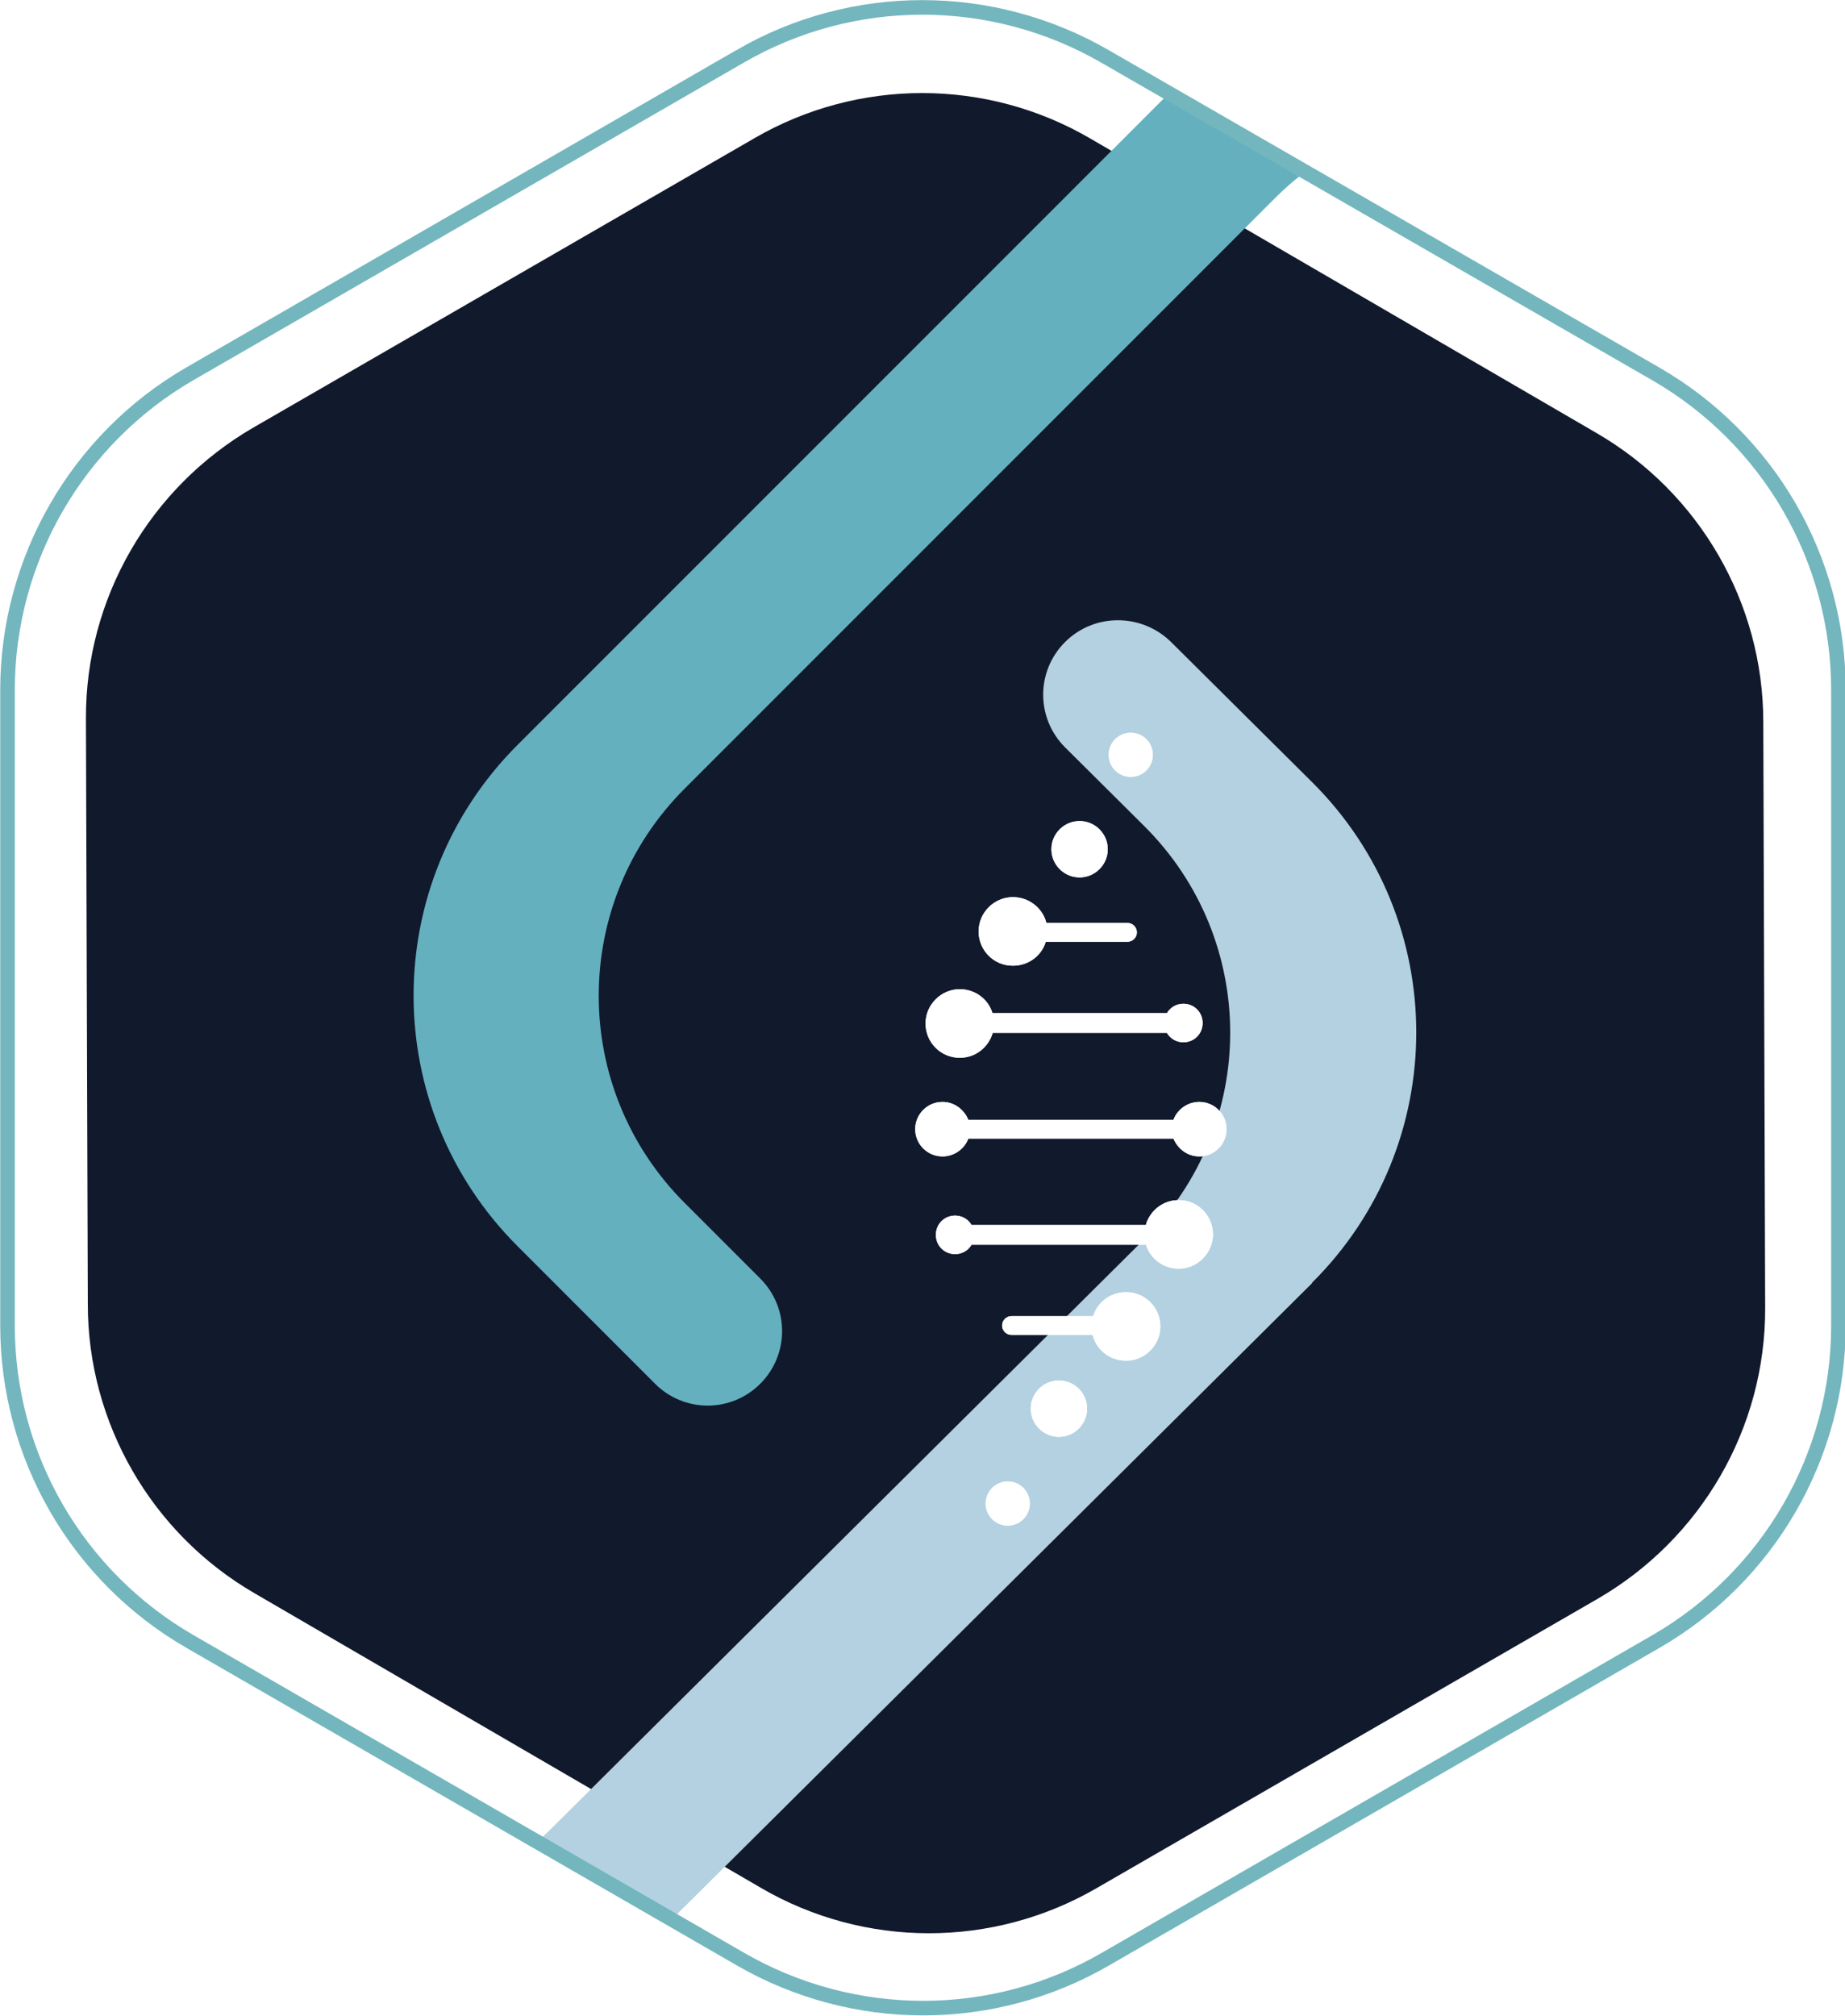 <?xml version="1.0" encoding="UTF-8"?>
<svg id="Capa_1" data-name="Capa 1" xmlns="http://www.w3.org/2000/svg" xmlns:xlink="http://www.w3.org/1999/xlink" viewBox="0 0 39.29 42.92">
  <defs>
    <style>
      .cls-1 {
        filter: url(#drop-shadow-1);
      }

      .cls-2 {
        clip-rule: evenodd;
      }

      .cls-2, .cls-3, .cls-4 {
        fill: #fff;
      }

      .cls-3 {
        fill-rule: evenodd;
      }

      .cls-5 {
        fill: #65b0bf;
      }

      .cls-6 {
        fill: none;
        stroke: #73b6be;
        stroke-miterlimit: 10;
        stroke-width: .31px;
      }

      .cls-7 {
        fill: #11192c;
      }

      .cls-8 {
        fill: #b3d1e1;
      }

      .cls-9 {
        clip-path: url(#clippath);
      }
    </style>
    <filter id="drop-shadow-1" x="12.35" y="8.45" width="20.64" height="31.2" filterUnits="userSpaceOnUse">
      <feOffset dx="3.14" dy="2.69"/>
      <feGaussianBlur result="blur" stdDeviation="2.24"/>
      <feFlood flood-color="#15162e" flood-opacity=".41"/>
      <feComposite in2="blur" operator="in"/>
      <feComposite in="SourceGraphic"/>
    </filter>
    <clipPath id="clippath">
      <path class="cls-2" d="M19.85,15.22c.1,0,.18.08.18.18s-.08.18-.18.18-.18-.08-.18-.18.08-.18.18-.18M18.43,16.93c.12,0,.22.1.22.22s-.1.22-.22.22-.22-.1-.22-.22.1-.22.22-.22ZM17.3,18.84c.14,0,.25.11.25.25s-.11.25-.25.25-.25-.11-.25-.25.11-.25.25-.25ZM22.39,21.13c.12,0,.22.1.22.22s-.1.22-.22.22-.22-.1-.22-.22.1-.22.22-.22ZM16.93,21.13c.12,0,.22.1.22.22s-.1.22-.22.22-.22-.1-.22-.22.1-.22.22-.22ZM17.48,21.15h4.37c.08-.22.3-.38.55-.38.32,0,.58.26.58.58s-.26.58-.58.58c-.25,0-.46-.16-.55-.38h-4.37c-.08.22-.3.38-.55.38-.32,0-.58-.26-.58-.58s.26-.58.58-.58c.25,0,.46.16.55.38ZM18,18.88h3.71c.07-.12.2-.2.35-.2.23,0,.41.18.41.41s-.18.41-.41.41c-.15,0-.28-.08-.35-.2h-3.71c-.09.31-.37.53-.7.53-.41,0-.73-.33-.73-.73s.33-.73.73-.73c.33,0,.62.22.7.53ZM19.14,16.96h1.73c.11,0,.2.09.2.2s-.09.2-.2.2h-1.74c-.09.3-.37.51-.7.51-.41,0-.73-.33-.73-.73s.33-.73.73-.73c.34,0,.63.23.71.54ZM19.85,14.79c.33,0,.6.27.6.6s-.27.6-.6.6-.6-.27-.6-.6.27-.6.6-.6ZM21.97,23.86c-.14,0-.25-.11-.25-.25s.11-.25.25-.25.25.11.25.25-.11.25-.25.25ZM21.26,23.81h-3.71c-.07.12-.2.2-.35.2-.23,0-.41-.18-.41-.41s.18-.41.41-.41c.15,0,.28.08.35.2h3.71c.09-.31.37-.53.7-.53.41,0,.73.33.73.73s-.33.73-.73.73c-.33,0-.62-.22-.7-.53ZM20.83,25.76c-.12,0-.22-.1-.22-.22s.1-.22.22-.22.22.1.22.22-.1.22-.22.22ZM20.13,25.73h-1.73c-.11,0-.2-.09-.2-.2s.09-.2.2-.2h1.74c.09-.3.37-.51.7-.51.41,0,.73.33.73.73s-.33.73-.73.73c-.34,0-.63-.23-.71-.54ZM19.41,27.48c-.1,0-.18-.08-.18-.18s.08-.18.18-.18.18.08.18.18-.08.18-.18.18ZM19.41,27.9c-.33,0-.6-.27-.6-.6s.27-.6.6-.6.6.27.6.6-.27.6-.6.6ZM18.32,29.79c-.26,0-.47-.21-.47-.47s.21-.47.47-.47.47.21.47.47-.21.47-.47.47ZM20.94,12.91c.26,0,.47.21.47.47s-.21.47-.47.47-.47-.21-.47-.47.21-.47.47-.47Z"/>
    </clipPath>
  </defs>
  <path class="cls-7" d="M16.07,2.94l-10.67,6.16c-2.21,1.28-3.58,3.64-3.57,6.2l.04,12.47c0,2.53,1.36,4.88,3.55,6.15l10.78,6.27c2.21,1.29,4.94,1.29,7.15.01l10.67-6.16c2.21-1.28,3.58-3.64,3.57-6.2l-.04-12.47c0-2.53-1.36-4.88-3.55-6.15l-10.78-6.27c-2.21-1.29-4.94-1.29-7.15-.01Z"/>
  <path class="cls-8" d="M27.94,27.32l-13.62,13.53-2.87-1.65c.09-.08.18-.16.27-.25l7.79-7.74,4.85-4.82c2.45-2.43,2.45-6.38,0-8.81l-1.68-1.67c-.62-.62-.62-1.62,0-2.24h0c.62-.62,1.63-.62,2.26,0l3,2.98c2.96,2.94,2.96,7.72,0,10.66Z"/>
  <path class="cls-5" d="M27.74,3.7c-.21.16-.4.33-.59.52l-5.5,5.5-7.07,7.07c-2.44,2.44-2.44,6.38,0,8.82l1.61,1.61c.62.62.62,1.62,0,2.24h0c-.62.62-1.62.62-2.24,0l-2.93-2.93c-2.95-2.95-2.95-7.72,0-10.67l8.38-8.38,4.09-4.09,1.36-1.36,2.89,1.67Z"/>
  <path class="cls-6" d="M15.76,1.2L4.04,7.96C1.64,9.35.16,11.92.16,14.69v13.53c0,2.78,1.48,5.34,3.89,6.73l11.72,6.76c2.41,1.39,5.37,1.39,7.77,0l11.72-6.76c2.41-1.39,3.89-3.96,3.89-6.73v-13.53c0-2.78-1.48-5.34-3.89-6.73L23.53,1.2c-2.41-1.39-5.37-1.39-7.77,0Z"/>
  <g class="cls-1">
    <path class="cls-3" d="M19.85,15.22c.1,0,.18.08.18.18s-.08.18-.18.18-.18-.08-.18-.18.08-.18.18-.18M18.43,16.93c.12,0,.22.1.22.22s-.1.22-.22.22-.22-.1-.22-.22.1-.22.22-.22ZM17.3,18.84c.14,0,.25.11.25.25s-.11.25-.25.25-.25-.11-.25-.25.11-.25.25-.25ZM22.39,21.13c.12,0,.22.1.22.22s-.1.22-.22.22-.22-.1-.22-.22.1-.22.22-.22ZM16.93,21.13c.12,0,.22.1.22.22s-.1.22-.22.22-.22-.1-.22-.22.1-.22.22-.22ZM17.48,21.15h4.37c.08-.22.3-.38.55-.38.32,0,.58.26.58.58s-.26.58-.58.58c-.25,0-.46-.16-.55-.38h-4.37c-.08.22-.3.38-.55.38-.32,0-.58-.26-.58-.58s.26-.58.58-.58c.25,0,.46.16.55.38ZM18,18.88h3.71c.07-.12.2-.2.35-.2.23,0,.41.18.41.41s-.18.41-.41.41c-.15,0-.28-.08-.35-.2h-3.71c-.09.31-.37.53-.7.53-.41,0-.73-.33-.73-.73s.33-.73.73-.73c.33,0,.62.22.7.53ZM19.14,16.96h1.73c.11,0,.2.09.2.2s-.09.2-.2.2h-1.74c-.09.3-.37.51-.7.51-.41,0-.73-.33-.73-.73s.33-.73.73-.73c.34,0,.63.23.71.54ZM19.85,14.79c.33,0,.6.27.6.6s-.27.6-.6.6-.6-.27-.6-.6.27-.6.6-.6ZM21.97,23.86c-.14,0-.25-.11-.25-.25s.11-.25.25-.25.25.11.25.25-.11.25-.25.25ZM21.26,23.81h-3.71c-.07.12-.2.2-.35.2-.23,0-.41-.18-.41-.41s.18-.41.41-.41c.15,0,.28.08.35.2h3.71c.09-.31.37-.53.7-.53.41,0,.73.33.73.73s-.33.73-.73.73c-.33,0-.62-.22-.7-.53ZM20.83,25.76c-.12,0-.22-.1-.22-.22s.1-.22.22-.22.22.1.22.22-.1.22-.22.22ZM20.13,25.73h-1.73c-.11,0-.2-.09-.2-.2s.09-.2.2-.2h1.74c.09-.3.37-.51.7-.51.41,0,.73.33.73.73s-.33.73-.73.73c-.34,0-.63-.23-.71-.54ZM19.41,27.48c-.1,0-.18-.08-.18-.18s.08-.18.18-.18.18.08.18.18-.08.18-.18.18ZM19.41,27.9c-.33,0-.6-.27-.6-.6s.27-.6.6-.6.6.27.6.6-.27.6-.6.6ZM18.32,29.79c-.26,0-.47-.21-.47-.47s.21-.47.47-.47.47.21.47.47-.21.47-.47.47ZM20.94,12.91c.26,0,.47.21.47.47s-.21.47-.47.47-.47-.21-.47-.47.21-.47.47-.47Z"/>
    <g class="cls-9">
      <rect class="cls-4" x="16.35" y="12.91" width="6.62" height="16.88"/>
    </g>
  </g>
</svg>